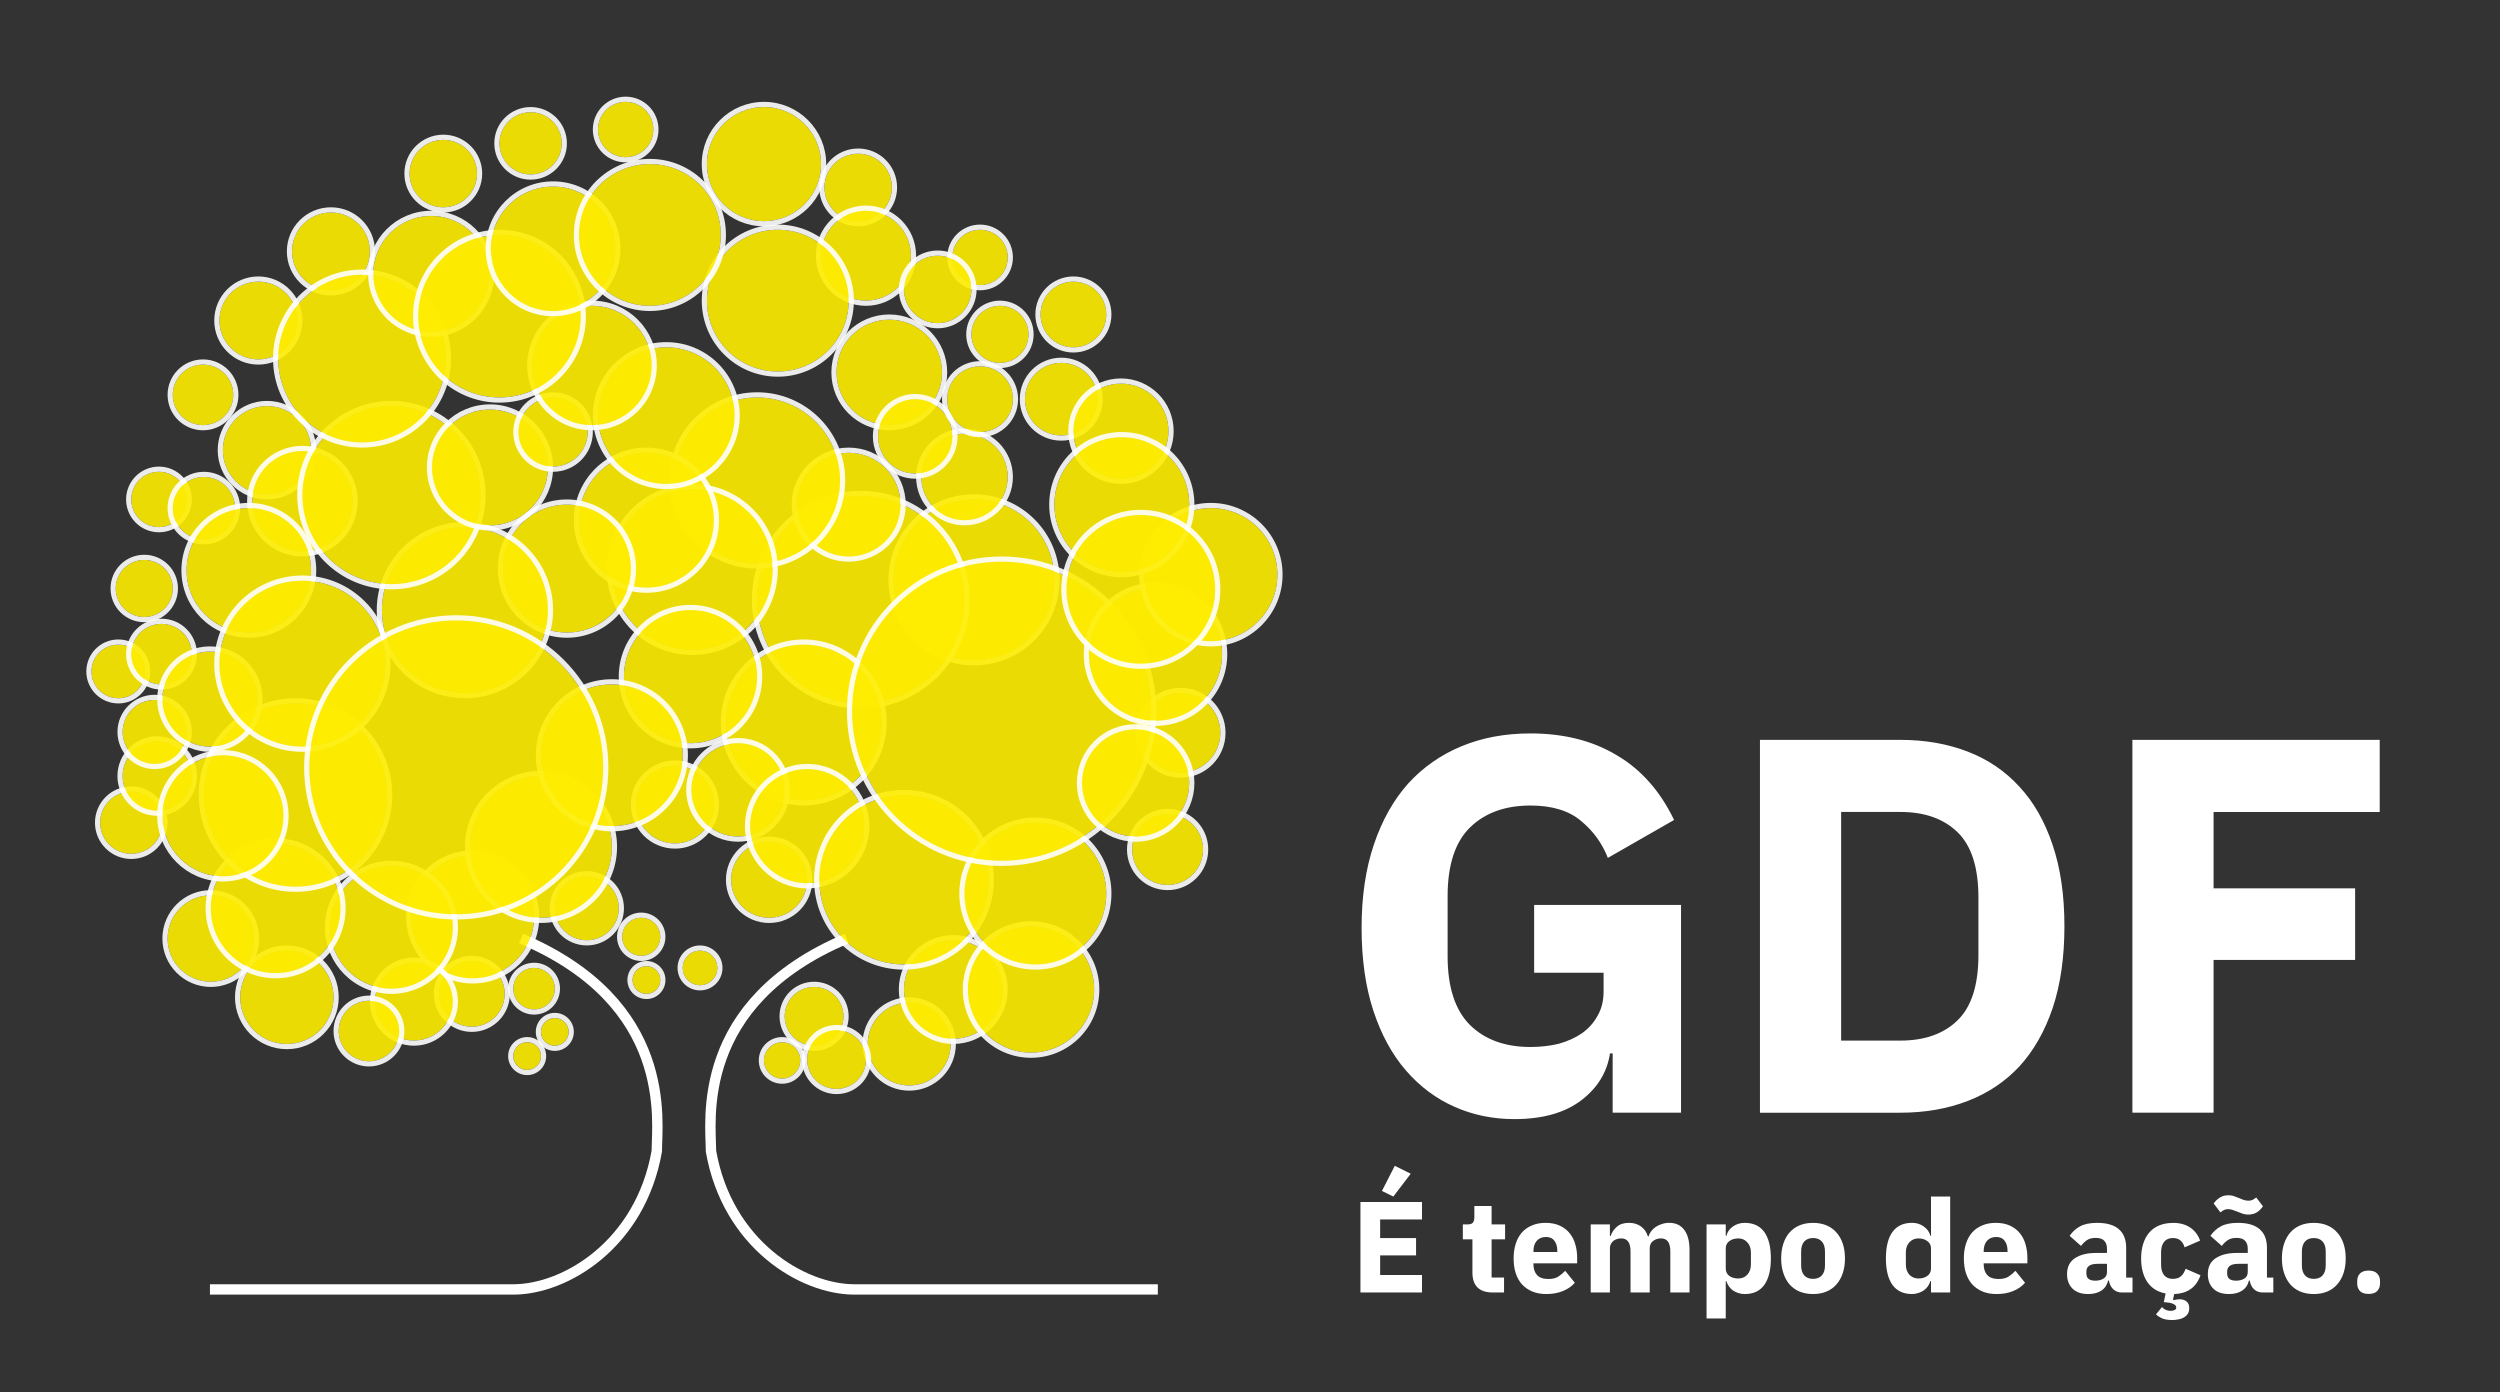 <svg xmlns="http://www.w3.org/2000/svg" width="2057.49" height="1145.7" viewBox="0 0 2057.49 1145.7"><rect x="0" y="0" width="2057.49" height="1145.7" fill="#333333" stroke="none"/><defs><style>      .cls-1 {        fill: #fff;      }      .cls-2 {        stroke-width: 8.54px;      }      .cls-2, .cls-3 {        fill: none;        stroke: #fff;        stroke-miterlimit: 5.69;      }      .cls-3 {        stroke-opacity: .9;        stroke-width: 4.27px;      }      .cls-4 {        fill: #feed01;        fill-opacity: .9;      }    </style></defs><g><g id="Layer_1"><g><path class="cls-1" d="M1327.21,866.95h-2.2c-2.34,15.54-10.26,28.43-23.74,38.68s-31.8,15.39-54.95,15.39c-17.58,0-34-3.37-49.24-10.12s-28.57-16.7-40-29.89-20.37-29.61-26.82-49.24-9.67-42.35-9.67-68.13,3.37-48.66,10.11-68.59,16.12-36.63,28.14-50.11c12.31-13.49,26.96-23.74,43.96-30.77,17-7.04,35.9-10.56,56.71-10.56,27.55,0,51.29,6,71.22,18.03,19.93,11.72,35.61,29.45,47.04,53.19l-54.51,31.21c-4.69-12.02-12.02-22.14-21.98-30.33-9.96-8.51-23.89-12.76-41.76-12.76-20.81,0-37.37,6.02-49.68,18.03-12.31,12.02-18.46,30.93-18.46,56.71v49.24c0,25.49,6.15,44.4,18.46,56.71,12.31,12.02,28.87,18.03,49.68,18.03,8.21,0,15.97-.88,23.3-2.63,7.33-2.05,13.77-4.98,19.34-8.79,5.57-4.11,9.82-8.93,12.75-14.51,3.22-5.56,4.84-12.16,4.84-19.78v-15.39h-57.15v-55.83h120.89v171.01h-56.27v-48.8ZM1448.43,608.91h115.62c20.22,0,38.69,3.22,55.39,9.67,16.71,6.44,30.92,16.12,42.64,29.01,11.72,12.6,20.81,28.57,27.26,47.92,6.45,19.05,9.67,41.33,9.67,66.82s-3.22,47.92-9.67,67.26c-6.45,19.05-15.53,35.01-27.26,47.92-11.72,12.59-25.94,22.12-42.64,28.57s-35.17,9.67-55.39,9.67h-115.62v-306.85ZM1564.05,856.4c19.93,0,35.61-5.56,47.04-16.7s17.14-29.01,17.14-53.64v-47.48c0-24.61-5.71-42.5-17.14-53.64-11.43-11.13-27.11-16.7-47.04-16.7h-48.8v188.15h48.8ZM1754.95,915.75v-306.84h203.54v59.34h-136.72v62.87h116.49v58.91h-116.49v125.72h-66.82ZM1119.63,1063.71v-74.48h50.68v14.4h-34.46v15.27h29.56v14.3h-29.56v16.1h34.46v14.41h-50.68ZM1146.73,984.75l-9.39-4.6,10.56-20.7,13.12,6.52-14.3,18.78ZM1228.44,1063.71c-5.48,0-9.64-1.39-12.48-4.17-2.77-2.77-4.16-6.83-4.16-12.16v-27.42h-7.9v-12.28h3.95c2.13,0,3.59-.5,4.37-1.49.78-1.07,1.17-2.56,1.17-4.48v-9.18h14.19v15.15h11.1v12.28h-11.1v31.47h10.24v12.28h-9.39ZM1272.6,1064.99c-4.27,0-8.07-.68-11.42-2.03-3.34-1.42-6.19-3.37-8.54-5.86-2.28-2.56-4.02-5.66-5.23-9.29-1.14-3.63-1.71-7.68-1.71-12.16s.57-8.39,1.71-11.95c1.14-3.63,2.81-6.72,5.02-9.28,2.28-2.56,5.05-4.52,8.32-5.88,3.27-1.42,7.01-2.13,11.2-2.13,4.62,0,8.57.78,11.84,2.35,3.34,1.56,6.05,3.67,8.11,6.3,2.13,2.63,3.66,5.69,4.59,9.18,1,3.41,1.49,7,1.49,10.77v4.69h-35.96v.85c0,3.7,1,6.66,2.99,8.86,1.99,2.13,5.12,3.2,9.39,3.2,3.27,0,5.94-.64,8-1.92,2.06-1.35,3.98-2.96,5.76-4.81l7.9,9.82c-2.49,2.92-5.76,5.19-9.82,6.83-3.98,1.64-8.54,2.46-13.66,2.46h0ZM1272.28,1018.04c-3.2,0-5.73,1.07-7.58,3.2-1.78,2.06-2.67,4.84-2.67,8.32v.85h19.63v-.97c0-3.41-.78-6.15-2.35-8.21-1.49-2.13-3.84-3.2-7.04-3.2h0ZM1309.15,1063.71v-56.03h15.79v9.5h.64c1-2.99,2.7-5.52,5.12-7.58,2.42-2.13,5.73-3.2,9.92-3.2,3.84,0,7.11.97,9.82,2.89s4.66,4.72,5.87,8.42h.32c.5-1.56,1.24-3.02,2.24-4.37,1.07-1.42,2.35-2.63,3.84-3.63s3.17-1.78,5.02-2.35c1.85-.64,3.84-.97,5.98-.97,5.41,0,9.53,1.92,12.38,5.76,2.92,3.84,4.37,9.32,4.37,16.43v35.11h-15.79v-33.83c0-7.11-2.56-10.67-7.68-10.67-2.35,0-4.48.68-6.4,2.03s-2.88,3.41-2.88,6.19v36.28h-15.79v-33.83c0-7.11-2.56-10.67-7.68-10.67-1.14,0-2.28.18-3.41.54-1.07.28-2.06.78-2.99,1.49-.85.71-1.56,1.59-2.13,2.66-.5,1-.75,2.18-.75,3.53v36.28h-15.79ZM1404.49,1007.69h15.79v9.39h.53c.78-3.13,2.56-5.69,5.34-7.68,2.85-1.99,6.08-2.99,9.71-2.99,7.11,0,12.48,2.49,16.11,7.47s5.44,12.24,5.44,21.77-1.81,16.83-5.44,21.88c-3.63,4.98-9,7.47-16.11,7.47-1.85,0-3.59-.28-5.23-.85-1.64-.5-3.13-1.21-4.48-2.13-1.28-1-2.38-2.13-3.31-3.41-.92-1.35-1.6-2.77-2.03-4.27h-.53v30.73h-15.79v-77.37ZM1430.64,1052.19c2.99,0,5.44-1.04,7.36-3.1,1.99-2.13,2.99-4.98,2.99-8.54v-9.7c0-3.56-1-6.37-2.99-8.44-1.92-2.13-4.37-3.2-7.36-3.2s-5.48.75-7.47,2.25c-1.92,1.42-2.88,3.41-2.88,5.98v16.53c0,2.56.96,4.6,2.88,6.09,1.99,1.42,4.48,2.13,7.47,2.13h0ZM1492.14,1064.99c-4.13,0-7.82-.68-11.1-2.03-3.15-1.31-5.95-3.31-8.22-5.86-2.21-2.56-3.91-5.66-5.12-9.29s-1.81-7.68-1.81-12.16.6-8.54,1.81-12.16,2.92-6.69,5.12-9.18c2.28-2.56,5.02-4.51,8.22-5.86,3.27-1.35,6.97-2.03,11.1-2.03s7.79.68,10.99,2.03c3.27,1.35,6.01,3.3,8.22,5.86,2.28,2.49,4.02,5.55,5.23,9.18s1.81,7.68,1.81,12.16-.6,8.54-1.81,12.16-2.95,6.73-5.23,9.29c-2.21,2.56-4.94,4.51-8.22,5.86-3.2,1.35-6.86,2.03-10.99,2.03ZM1492.14,1052.5c3.13,0,5.55-.95,7.26-2.87s2.56-4.67,2.56-8.22v-11.41c0-3.56-.85-6.3-2.56-8.22s-4.13-2.87-7.26-2.87-5.55.95-7.26,2.87-2.56,4.67-2.56,8.22v11.41c0,3.56.85,6.3,2.56,8.22s4.13,2.87,7.26,2.87ZM1589.21,1054.32h-.53c-.43,1.49-1.1,2.92-2.03,4.27-.92,1.28-2.06,2.42-3.41,3.41-1.28.92-2.77,1.64-4.48,2.13-1.64.57-3.34.85-5.12.85-7.11,0-12.48-2.49-16.11-7.47-3.63-5.05-5.44-12.35-5.44-21.88s1.81-16.79,5.44-21.77,9-7.47,16.11-7.47c3.63,0,6.83,1,9.6,2.99,2.85,1.99,4.66,4.55,5.44,7.68h.53v-32.32h15.79v78.96h-15.79v-9.39ZM1578.86,1052.19c2.99,0,5.44-.71,7.36-2.13,1.99-1.49,2.99-3.53,2.99-6.09v-16.53c0-2.56-1-4.55-2.99-5.98-1.92-1.49-4.37-2.25-7.36-2.25s-5.48,1.07-7.47,3.2c-1.92,2.06-2.88,4.88-2.88,8.44v9.7c0,3.56.96,6.4,2.88,8.54,1.99,2.06,4.48,3.1,7.47,3.1h0ZM1643.14,1064.99c-4.27,0-8.07-.68-11.42-2.03-3.34-1.42-6.19-3.37-8.54-5.86-2.28-2.56-4.02-5.66-5.23-9.29-1.14-3.63-1.71-7.68-1.71-12.16s.57-8.39,1.71-11.95c1.14-3.63,2.81-6.72,5.02-9.28,2.28-2.56,5.05-4.52,8.32-5.88,3.27-1.42,7.01-2.13,11.2-2.13,4.62,0,8.57.78,11.84,2.35,3.34,1.56,6.05,3.67,8.11,6.3,2.13,2.63,3.66,5.69,4.59,9.18,1,3.41,1.49,7,1.49,10.77v4.69h-35.96v.85c0,3.7,1,6.66,2.99,8.86,1.99,2.13,5.12,3.2,9.39,3.2,3.27,0,5.94-.64,8-1.92,2.06-1.35,3.98-2.96,5.76-4.81l7.9,9.82c-2.49,2.92-5.76,5.19-9.82,6.83-3.98,1.64-8.54,2.46-13.66,2.46h0ZM1642.82,1018.04c-3.2,0-5.73,1.07-7.58,3.2-1.78,2.06-2.67,4.84-2.67,8.32v.85h19.63v-.97c0-3.41-.78-6.15-2.35-8.21-1.49-2.13-3.84-3.2-7.04-3.2h0ZM1746.3,1063.71c-2.85,0-5.22-.9-7.14-2.67-1.85-1.78-3.03-4.15-3.53-7.14h-.64c-.85,3.63-2.73,6.4-5.65,8.32-2.92,1.85-6.52,2.77-10.78,2.77-5.62,0-9.92-1.49-12.91-4.48s-4.48-6.94-4.48-11.85c0-5.9,2.13-10.27,6.4-13.12,4.34-2.92,10.2-4.38,17.6-4.38h8.86v-3.51c0-2.7-.71-4.84-2.13-6.4-1.42-1.64-3.81-2.46-7.16-2.46-3.13,0-5.62.68-7.47,2.03s-3.37,2.87-4.58,4.58l-9.39-8.32c2.28-3.34,5.12-5.93,8.54-7.78,3.49-1.92,8.18-2.89,14.08-2.89,7.97,0,13.94,1.75,17.93,5.24,3.98,3.49,5.98,8.56,5.98,15.25v24.54h5.22v12.28h-8.75ZM1724.44,1054c2.63,0,4.87-.57,6.72-1.71,1.92-1.14,2.89-2.99,2.89-5.55v-6.62h-7.68c-6.19,0-9.29,2.11-9.29,6.3v1.61c0,2.05.64,3.59,1.92,4.58,1.28.92,3.1,1.38,5.45,1.38h0ZM1788.27,1006.41c5.69,0,10.43,1.28,14.2,3.84,3.84,2.56,6.57,6.16,8.21,10.78l-12.8,5.55c-.5-2.13-1.52-3.96-3.09-5.45s-3.74-2.23-6.52-2.23c-3.2,0-5.62,1.07-7.26,3.2-1.64,2.06-2.45,4.87-2.45,8.42v10.46c0,3.56.81,6.37,2.45,8.44s4.05,3.09,7.26,3.09c2.85,0,5.09-.74,6.73-2.23,1.71-1.56,2.94-3.6,3.73-6.09l12.28,5.34c-1.85,5.19-4.62,9.03-8.32,11.52-3.7,2.5-8.15,3.81-13.34,3.96l-.95,4.6.43.43c.85-.21,1.71-.4,2.56-.54s1.71-.21,2.56-.21c2.13,0,3.94.57,5.43,1.71,1.56,1.14,2.35,3.03,2.35,5.66,0,1.85-.38,3.37-1.17,4.58s-1.85,2.21-3.2,2.99c-1.28.78-2.77,1.32-4.48,1.61-1.71.36-3.46.53-5.24.53-3.7,0-6.62-.53-8.75-1.59-2.06-1-3.56-2.03-4.48-3.1l4.91-5.98c.71.85,1.64,1.56,2.77,2.13,1.21.64,2.63.97,4.27.97,1.35,0,2.46-.21,3.31-.64.92-.43,1.38-1.11,1.38-2.03,0-.43-.1-.85-.31-1.28s-.64-.85-1.28-1.28c-.57-.36-1.39-.71-2.46-1.07-1-.28-2.3-.5-3.94-.64l-2.25-.21,1.49-7.14c-6.54-1.22-11.55-4.35-15.04-9.4-3.41-5.05-5.12-11.52-5.12-19.42,0-4.48.57-8.49,1.71-12.05,1.14-3.63,2.8-6.73,5.01-9.29s4.95-4.51,8.22-5.86,7-2.03,11.2-2.03ZM1862.18,1063.71c-2.85,0-5.24-.9-7.16-2.67-1.85-1.78-3.02-4.15-3.51-7.14h-.64c-.85,3.63-2.75,6.4-5.66,8.32-2.92,1.85-6.5,2.77-10.77,2.77-5.62,0-9.93-1.49-12.92-4.48s-4.48-6.94-4.48-11.85c0-5.9,2.13-10.27,6.4-13.12,4.34-2.92,10.21-4.38,17.61-4.38h8.85v-3.51c0-2.7-.71-4.84-2.13-6.4-1.42-1.64-3.8-2.46-7.14-2.46-3.13,0-5.62.68-7.47,2.03s-3.39,2.87-4.6,4.58l-9.39-8.32c2.28-3.34,5.12-5.93,8.54-7.78,3.49-1.92,8.18-2.89,14.08-2.89,7.97,0,13.94,1.75,17.93,5.24s5.98,8.56,5.98,15.25v24.54h5.24v12.28h-8.75ZM1840.3,1054c2.63,0,4.88-.57,6.73-1.71,1.92-1.14,2.87-2.99,2.87-5.55v-6.62h-7.68c-6.19,0-9.28,2.11-9.28,6.3v1.61c0,2.05.64,3.59,1.92,4.58,1.28.92,3.09,1.38,5.43,1.38h0ZM1850.23,999.58c-1.64,0-3.1-.21-4.38-.64-1.21-.43-2.49-.92-3.84-1.49-1.56-.64-2.99-1.17-4.27-1.59-1.28-.5-2.63-.75-4.05-.75-1.21,0-2.28.21-3.2.64s-1.95,1.11-3.09,2.03l-5.55-7.26c1.28-1.92,2.92-3.53,4.91-4.81,1.99-1.35,4.41-2.02,7.26-2.02,1.64,0,3.06.21,4.27.64,1.28.43,2.59.92,3.94,1.49,1.56.64,2.99,1.21,4.27,1.71,1.28.43,2.63.64,4.05.64,1.21,0,2.28-.21,3.2-.64s1.96-1.11,3.1-2.03l5.55,7.26c-1.28,1.92-2.92,3.56-4.91,4.91-1.99,1.28-4.41,1.92-7.26,1.92h0ZM1904.25,1064.99c-4.13,0-7.82-.68-11.1-2.03-3.2-1.35-5.93-3.3-8.21-5.86-2.21-2.56-3.91-5.66-5.12-9.29s-1.82-7.68-1.82-12.16.61-8.54,1.82-12.16,2.92-6.69,5.12-9.18c2.28-2.56,5.01-4.51,8.21-5.86,3.27-1.35,6.97-2.03,11.1-2.03s7.8.68,11,2.03c3.27,1.35,6,3.3,8.21,5.86,2.28,2.49,4.03,5.55,5.24,9.18s1.81,7.68,1.81,12.16-.6,8.54-1.81,12.16-2.96,6.73-5.24,9.29c-2.21,2.56-4.94,4.51-8.21,5.86-3.2,1.35-6.87,2.03-11,2.03ZM1904.25,1052.5c3.13,0,5.55-.95,7.26-2.87s2.56-4.67,2.56-8.22v-11.41c0-3.56-.85-6.3-2.56-8.22s-4.13-2.87-7.26-2.87-5.55.95-7.26,2.87-2.56,4.67-2.56,8.22v11.41c0,3.56.85,6.3,2.56,8.22s4.13,2.87,7.26,2.87ZM1949.36,1064.89c-3.2,0-5.58-.78-7.14-2.36-1.49-1.64-2.25-3.7-2.25-6.19v-2.13c0-2.49.75-4.51,2.25-6.07,1.56-1.64,3.94-2.46,7.14-2.46s5.55.83,7.04,2.46c1.56,1.56,2.35,3.59,2.35,6.07v2.13c0,2.49-.78,4.55-2.35,6.19-1.49,1.58-3.84,2.36-7.04,2.36Z"></path><circle class="cls-4" cx="364.83" cy="142.86" r="27.74"></circle><circle class="cls-3" cx="364.83" cy="142.86" r="29.88"></circle><circle class="cls-4" cx="272.36" cy="206.88" r="32.01"></circle><circle class="cls-3" cx="272.36" cy="206.88" r="34.14"></circle><circle class="cls-4" cx="212.61" cy="263.79" r="32.01"></circle><circle class="cls-3" cx="212.61" cy="263.79" r="34.14"></circle><circle class="cls-4" cx="167.08" cy="324.96" r="24.9"></circle><circle class="cls-3" cx="167.08" cy="324.96" r="27.03"></circle><circle class="cls-4" cx="219.72" cy="370.49" r="36.28"></circle><circle class="cls-3" cx="219.72" cy="370.49" r="38.41"></circle><circle class="cls-4" cx="248.88" cy="412.46" r="41.26"></circle><circle class="cls-3" cx="248.88" cy="412.46" r="43.39"></circle><circle class="cls-4" cx="130.81" cy="411.04" r="22.76"></circle><circle class="cls-3" cx="130.81" cy="411.04" r="24.9"></circle><circle class="cls-4" cx="118.72" cy="484.31" r="23.47"></circle><circle class="cls-3" cx="118.72" cy="484.31" r="25.61"></circle><circle class="cls-4" cx="97.37" cy="552.6" r="22.05"></circle><circle class="cls-3" cx="97.37" cy="552.6" r="24.19"></circle><circle class="cls-4" cx="132.94" cy="538.36" r="24.9"></circle><circle class="cls-3" cx="132.94" cy="538.36" r="27.03"></circle><circle class="cls-4" cx="108.04" cy="677.06" r="25.61"></circle><circle class="cls-3" cx="108.04" cy="677.06" r="27.74"></circle><circle class="cls-4" cx="129.38" cy="638.68" r="28.45"></circle><circle class="cls-3" cx="129.38" cy="638.68" r="30.59"></circle><circle class="cls-4" cx="173.49" cy="772.41" r="35.57"></circle><circle class="cls-3" cx="173.49" cy="772.41" r="37.7"></circle><circle class="cls-4" cx="388.31" cy="817.95" r="27.03"></circle><circle class="cls-3" cx="388.31" cy="817.95" r="29.17"></circle><path class="cls-2" d="M428.86,772.4c125.91,53.35,111.68,150.52,111.68,174.99-13.52,76.83-75.4,113.81-118.08,113.81h-249.68"></path><circle class="cls-4" cx="389.03" cy="754.63" r="50.51"></circle><circle class="cls-3" cx="389.03" cy="754.63" r="52.64"></circle><circle class="cls-4" cx="236.09" cy="820.78" r="38.41"></circle><circle class="cls-3" cx="236.09" cy="820.78" r="40.55"></circle><circle class="cls-4" cx="340.65" cy="824.34" r="32.01"></circle><circle class="cls-3" cx="340.65" cy="824.34" r="34.14"></circle><circle class="cls-4" cx="482.93" cy="747.5" r="26.32"></circle><circle class="cls-3" cx="482.93" cy="747.5" r="28.45"></circle><circle class="cls-4" cx="303.66" cy="848.52" r="24.9"></circle><circle class="cls-3" cx="303.66" cy="848.52" r="27.03"></circle><circle class="cls-4" cx="439.54" cy="813.67" r="17.07"></circle><circle class="cls-3" cx="439.54" cy="813.67" r="19.21"></circle><circle class="cls-4" cx="576.12" cy="796.6" r="14.23"></circle><circle class="cls-3" cx="576.12" cy="796.6" r="16.36"></circle><circle class="cls-4" cx="527.73" cy="770.97" r="15.65"></circle><circle class="cls-3" cx="527.73" cy="770.97" r="17.78"></circle><circle class="cls-4" cx="532.01" cy="806.55" r="11.38"></circle><circle class="cls-3" cx="532.01" cy="806.55" r="13.52"></circle><circle class="cls-4" cx="456.61" cy="849.23" r="11.38"></circle><circle class="cls-3" cx="456.61" cy="849.23" r="13.52"></circle><circle class="cls-4" cx="433.85" cy="869.15" r="11.38"></circle><circle class="cls-3" cx="433.85" cy="869.15" r="13.52"></circle><circle class="cls-4" cx="801.6" cy="477.19" r="66.15"></circle><circle class="cls-3" cx="801.6" cy="477.19" r="68.29"></circle><circle class="cls-4" cx="708.41" cy="493.55" r="85.36"></circle><circle class="cls-3" cx="708.41" cy="493.55" r="87.5"></circle><circle class="cls-4" cx="698.46" cy="415.32" r="42.68"></circle><circle class="cls-3" cx="698.46" cy="415.32" r="44.81"></circle><circle class="cls-4" cx="623.06" cy="395.4" r="68.29"></circle><circle class="cls-3" cx="623.06" cy="395.4" r="70.42"></circle><circle class="cls-4" cx="569.71" cy="468.65" r="66.15"></circle><circle class="cls-3" cx="569.71" cy="468.65" r="68.29"></circle><circle class="cls-4" cx="532.01" cy="428.11" r="55.48"></circle><circle class="cls-3" cx="532.01" cy="428.11" r="57.62"></circle><circle class="cls-4" cx="322.16" cy="763.17" r="50.51"></circle><circle class="cls-3" cx="322.16" cy="763.17" r="52.64"></circle><circle class="cls-4" cx="226.83" cy="747.52" r="53.35"></circle><circle class="cls-3" cx="226.83" cy="747.52" r="55.48"></circle><circle class="cls-4" cx="243.2" cy="654.31" r="75.4"></circle><circle class="cls-3" cx="243.2" cy="654.31" r="77.54"></circle><circle class="cls-4" cx="183.44" cy="671.39" r="49.79"></circle><circle class="cls-3" cx="183.44" cy="671.39" r="51.93"></circle><circle class="cls-4" cx="127.26" cy="602.38" r="26.32"></circle><circle class="cls-3" cx="127.26" cy="602.38" r="28.45"></circle><circle class="cls-4" cx="172.77" cy="575.36" r="39.12"></circle><circle class="cls-3" cx="172.77" cy="575.36" r="41.26"></circle><circle class="cls-4" cx="167.79" cy="418.16" r="25.61"></circle><circle class="cls-3" cx="167.79" cy="418.16" r="27.74"></circle><circle class="cls-4" cx="204.78" cy="469.37" r="51.22"></circle><circle class="cls-3" cx="204.78" cy="469.37" r="53.35"></circle><circle class="cls-4" cx="436.68" cy="117.98" r="25.61"></circle><circle class="cls-3" cx="436.68" cy="117.98" r="27.74"></circle><circle class="cls-4" cx="514.93" cy="106.59" r="22.76"></circle><circle class="cls-3" cx="514.93" cy="106.59" r="24.9"></circle><circle class="cls-4" cx="628.75" cy="135.04" r="46.95"></circle><circle class="cls-3" cx="628.75" cy="135.04" r="49.08"></circle><circle class="cls-4" cx="706.28" cy="154.24" r="27.74"></circle><circle class="cls-3" cx="706.28" cy="154.24" r="29.88"></circle><circle class="cls-4" cx="712.69" cy="210.43" r="36.99"></circle><circle class="cls-3" cx="712.69" cy="210.43" r="39.12"></circle><circle class="cls-4" cx="640.14" cy="247.42" r="58.33"></circle><circle class="cls-3" cx="640.14" cy="247.42" r="60.46"></circle><circle class="cls-4" cx="548.35" cy="342.04" r="56.2"></circle><circle class="cls-3" cx="548.35" cy="342.04" r="58.33"></circle><circle class="cls-4" cx="466.56" cy="467.95" r="52.64"></circle><circle class="cls-3" cx="466.56" cy="467.95" r="54.77"></circle><circle class="cls-4" cx="382.62" cy="502.1" r="68.29"></circle><circle class="cls-3" cx="382.62" cy="502.1" r="70.42"></circle><circle class="cls-4" cx="322.15" cy="407.48" r="73.27"></circle><circle class="cls-3" cx="322.15" cy="407.48" r="75.4"></circle><circle class="cls-4" cx="297.97" cy="295.09" r="69"></circle><circle class="cls-3" cx="297.97" cy="295.09" r="71.13"></circle><circle class="cls-4" cx="248.89" cy="546.2" r="68.29"></circle><circle class="cls-3" cx="248.89" cy="546.2" r="70.42"></circle><circle class="cls-4" cx="403.25" cy="384.72" r="47.66"></circle><circle class="cls-3" cx="403.25" cy="384.72" r="49.79"></circle><circle class="cls-4" cx="354.88" cy="225.38" r="47.66"></circle><circle class="cls-3" cx="354.88" cy="225.38" r="49.79"></circle><circle class="cls-4" cx="455.17" cy="355.55" r="28.45"></circle><circle class="cls-3" cx="455.17" cy="355.55" r="30.59"></circle><circle class="cls-4" cx="487.19" cy="300.78" r="49.08"></circle><circle class="cls-3" cx="487.19" cy="300.78" r="51.22"></circle><circle class="cls-4" cx="411.07" cy="260.23" r="66.87"></circle><circle class="cls-3" cx="411.07" cy="260.23" r="69"></circle><circle class="cls-4" cx="455.17" cy="204.75" r="51.22"></circle><circle class="cls-3" cx="455.17" cy="204.75" r="53.35"></circle><circle class="cls-4" cx="534.86" cy="193.36" r="58.33"></circle><circle class="cls-3" cx="534.86" cy="193.36" r="60.46"></circle><circle class="cls-4" cx="806.58" cy="211.87" r="22.76"></circle><circle class="cls-3" cx="806.58" cy="211.87" r="24.9"></circle><circle class="cls-4" cx="771.73" cy="238.18" r="27.74"></circle><circle class="cls-3" cx="771.73" cy="238.18" r="29.88"></circle><circle class="cls-4" cx="731.88" cy="306.47" r="43.39"></circle><circle class="cls-3" cx="731.88" cy="306.47" r="45.53"></circle><circle class="cls-4" cx="793.78" cy="392.53" r="35.57"></circle><circle class="cls-3" cx="793.78" cy="392.53" r="37.7"></circle><circle class="cls-4" cx="753.23" cy="359.11" r="30.59"></circle><circle class="cls-3" cx="753.23" cy="359.11" r="32.72"></circle><circle class="cls-4" cx="806.58" cy="328.53" r="27.03"></circle><circle class="cls-3" cx="806.58" cy="328.53" r="29.17"></circle><circle class="cls-4" cx="873.43" cy="328.51" r="29.88"></circle><circle class="cls-3" cx="873.43" cy="328.51" r="32.01"></circle><circle class="cls-4" cx="922.53" cy="354.84" r="39.12"></circle><circle class="cls-3" cx="922.53" cy="354.84" r="41.26"></circle><circle class="cls-4" cx="971.61" cy="603.09" r="32.72"></circle><circle class="cls-3" cx="971.61" cy="603.09" r="34.86"></circle><circle class="cls-4" cx="748.27" cy="859.19" r="34.14"></circle><circle class="cls-3" cx="748.27" cy="859.19" r="36.28"></circle><circle class="cls-4" cx="669.99" cy="836.42" r="24.19"></circle><circle class="cls-3" cx="669.99" cy="836.42" r="26.32"></circle><circle class="cls-4" cx="643.68" cy="872.71" r="14.94"></circle><circle class="cls-3" cx="643.68" cy="872.71" r="17.07"></circle><circle class="cls-4" cx="633.01" cy="724.04" r="31.3"></circle><circle class="cls-3" cx="633.01" cy="724.04" r="33.43"></circle><circle class="cls-4" cx="661.46" cy="594.57" r="64.02"></circle><circle class="cls-3" cx="661.46" cy="594.57" r="66.15"></circle><circle class="cls-4" cx="568.28" cy="556.86" r="54.77"></circle><circle class="cls-3" cx="568.28" cy="556.86" r="56.91"></circle><circle class="cls-4" cx="555.47" cy="662.14" r="32.01"></circle><circle class="cls-3" cx="555.47" cy="662.14" r="34.14"></circle><circle class="cls-4" cx="445.23" cy="697" r="58.33"></circle><circle class="cls-3" cx="445.23" cy="697" r="60.46"></circle><circle class="cls-4" cx="503.56" cy="621.59" r="58.33"></circle><circle class="cls-3" cx="503.56" cy="621.59" r="60.46"></circle><circle class="cls-4" cx="607.41" cy="650.05" r="38.41"></circle><circle class="cls-3" cx="607.41" cy="650.05" r="40.55"></circle><circle class="cls-4" cx="664.31" cy="679.92" r="46.95"></circle><circle class="cls-3" cx="664.31" cy="679.92" r="49.08"></circle><circle class="cls-4" cx="688.49" cy="871.99" r="24.19"></circle><circle class="cls-3" cx="688.49" cy="871.99" r="26.32"></circle><circle class="cls-4" cx="784.53" cy="814.36" r="40.55"></circle><circle class="cls-3" cx="784.53" cy="814.36" r="42.68"></circle><path class="cls-2" d="M696.81,772.4c-125.91,53.35-111.68,150.52-111.68,174.99,13.52,76.83,75.4,113.81,118.08,113.81h249.68"></path><circle class="cls-4" cx="743.97" cy="724.04" r="69.71"></circle><circle class="cls-3" cx="743.97" cy="724.04" r="71.85"></circle><circle class="cls-4" cx="848.55" cy="814.37" r="51.93"></circle><circle class="cls-3" cx="848.55" cy="814.37" r="54.06"></circle><circle class="cls-4" cx="852.12" cy="735.4" r="58.33"></circle><circle class="cls-3" cx="852.12" cy="735.4" r="60.46"></circle><circle class="cls-4" cx="824.35" cy="585.32" r="123.06"></circle><circle class="cls-3" cx="824.35" cy="585.32" r="125.2"></circle><circle class="cls-4" cx="960.94" cy="699.13" r="29.17"></circle><circle class="cls-3" cx="960.94" cy="699.13" r="31.3"></circle><circle class="cls-4" cx="934.62" cy="644.37" r="44.1"></circle><circle class="cls-3" cx="934.62" cy="644.37" r="46.24"></circle><circle class="cls-4" cx="950.98" cy="538.37" r="54.77"></circle><circle class="cls-3" cx="950.98" cy="538.37" r="56.91"></circle><circle class="cls-4" cx="996.51" cy="472.93" r="54.77"></circle><circle class="cls-3" cx="996.51" cy="472.93" r="56.91"></circle><circle class="cls-4" cx="923.24" cy="415.31" r="55.48"></circle><circle class="cls-3" cx="923.24" cy="415.31" r="57.62"></circle><circle class="cls-4" cx="938.89" cy="485.02" r="61.18"></circle><circle class="cls-3" cx="938.89" cy="485.02" r="63.31"></circle><circle class="cls-4" cx="883.41" cy="258.82" r="27.03"></circle><circle class="cls-3" cx="883.41" cy="258.82" r="29.17"></circle><circle class="cls-4" cx="822.94" cy="275.17" r="23.47"></circle><circle class="cls-3" cx="822.94" cy="275.17" r="25.61"></circle><circle class="cls-4" cx="375.5" cy="631.54" r="120.93"></circle><circle class="cls-3" cx="375.5" cy="631.54" r="123.06"></circle></g></g></g></svg>